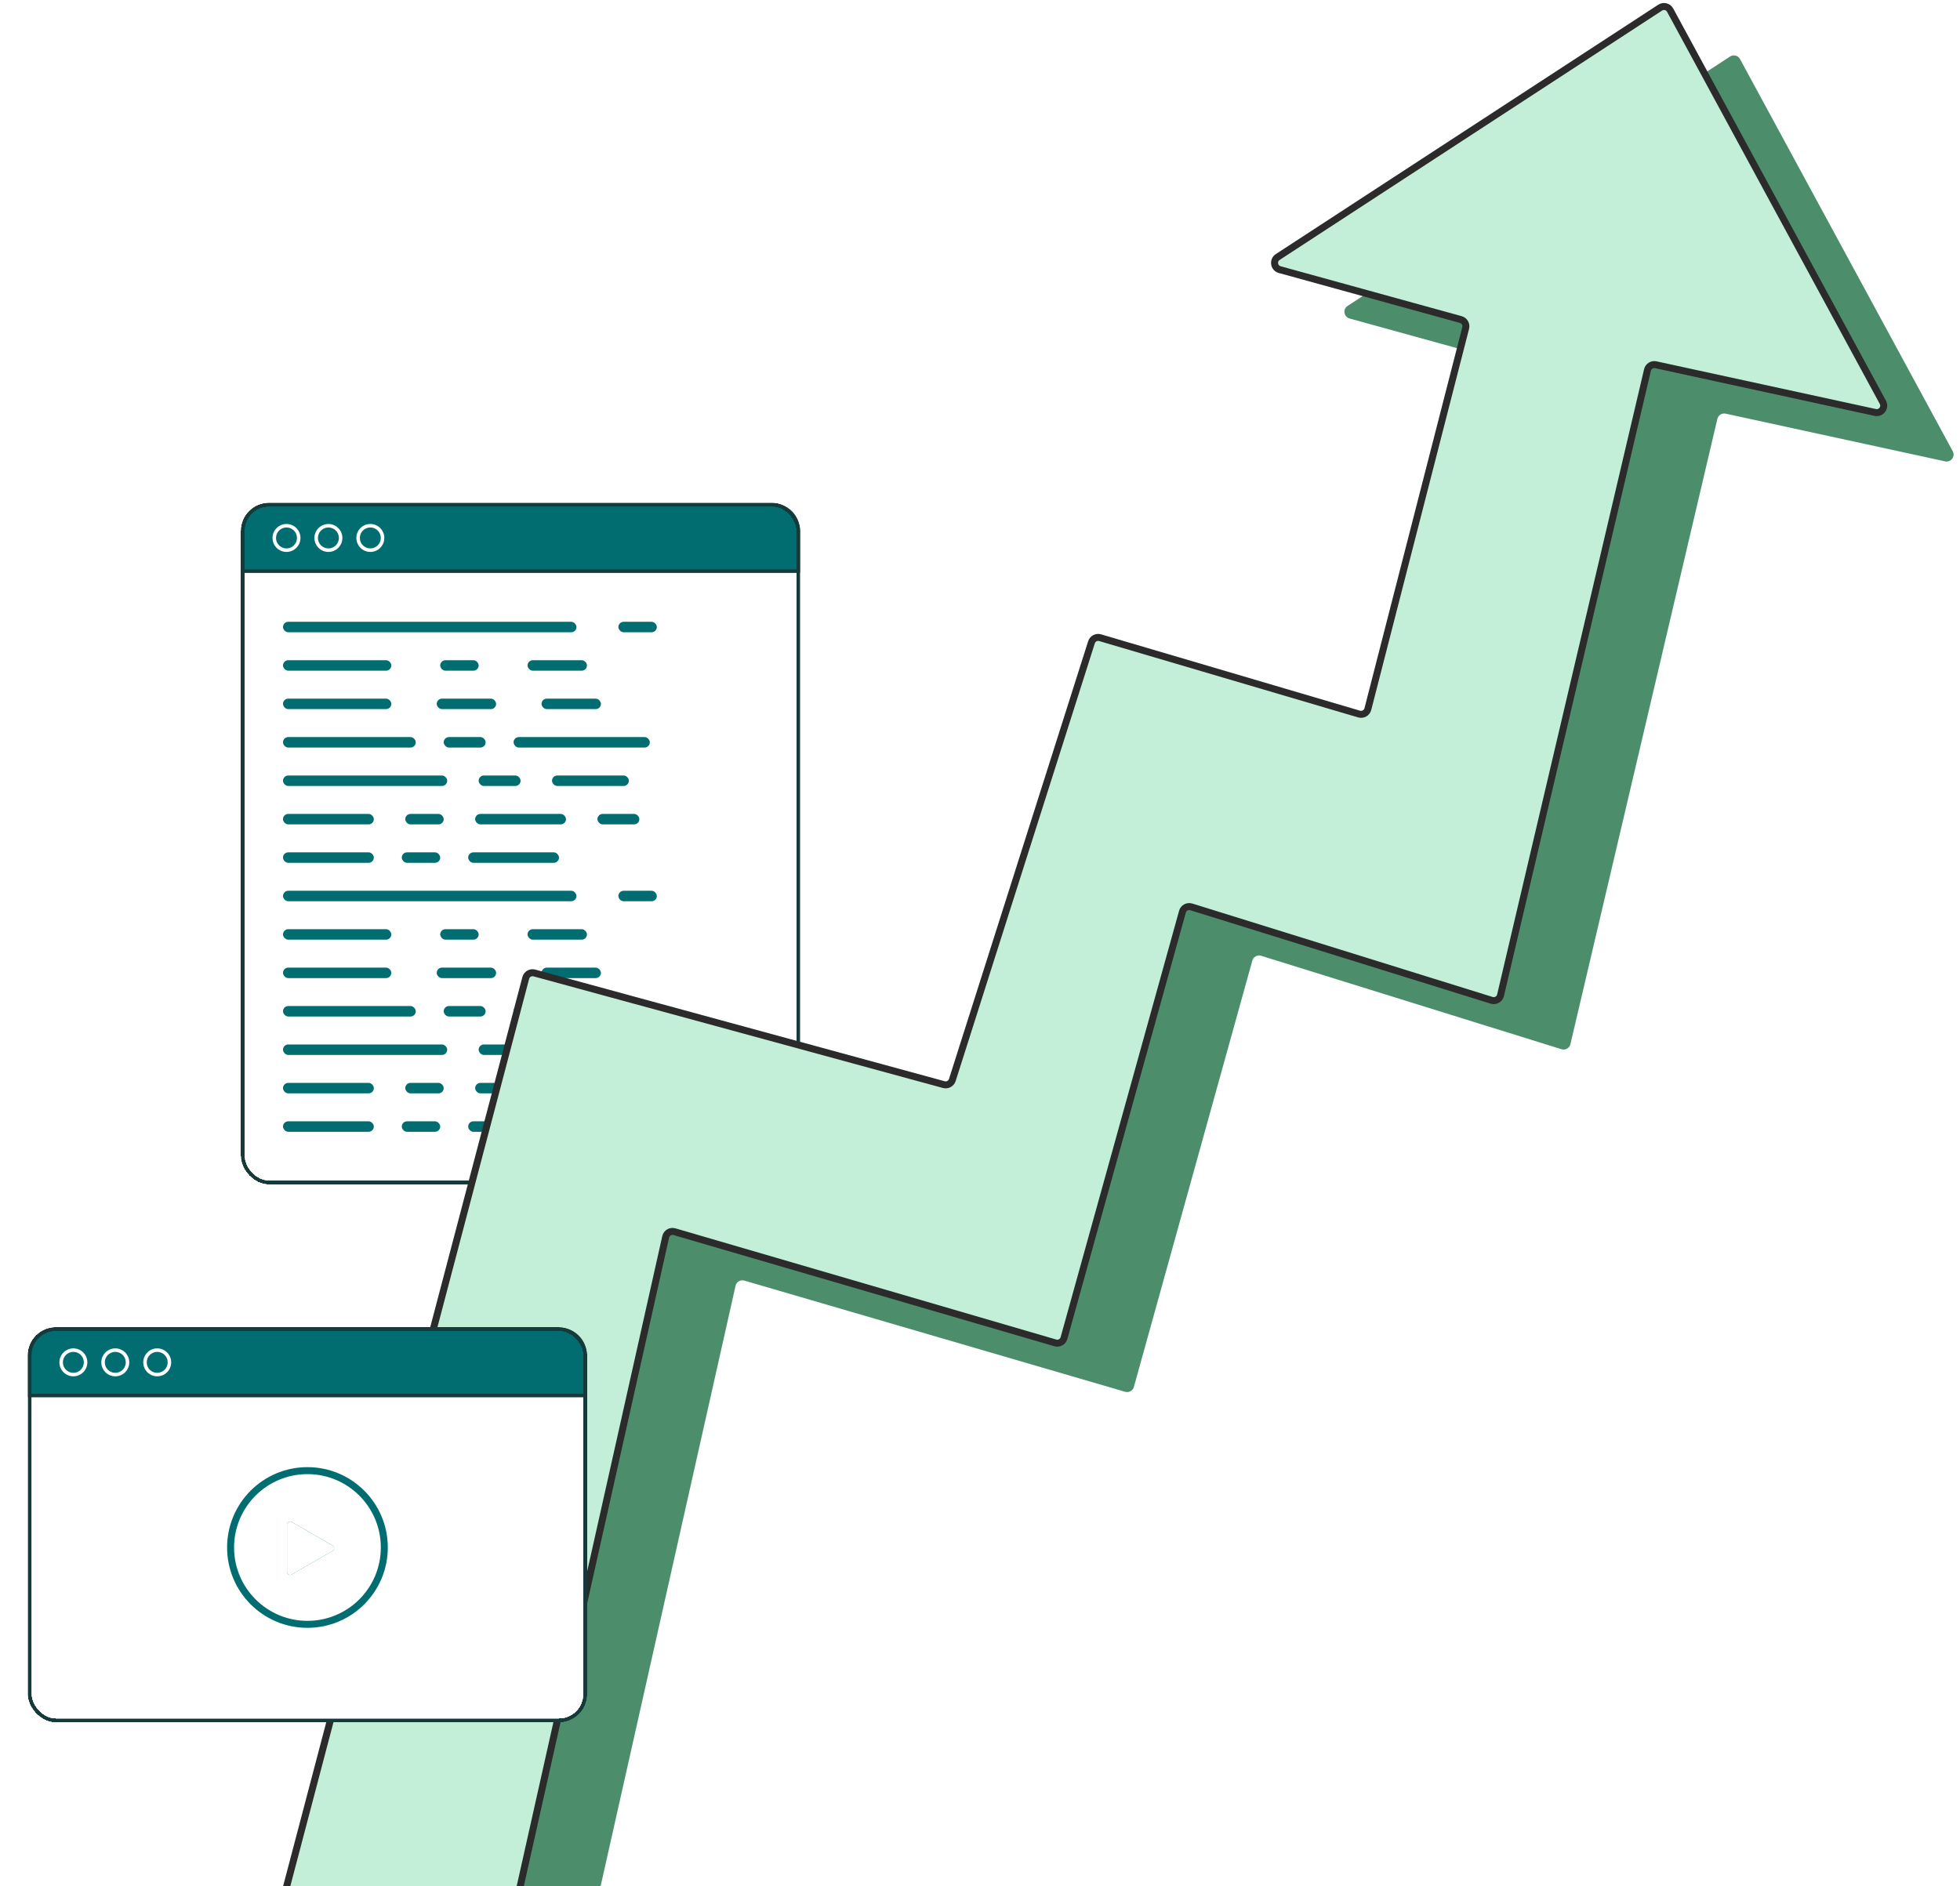 <svg width="561" height="540" viewBox="0 0 561 540" fill="none" xmlns="http://www.w3.org/2000/svg">
<g filter="url(#filter0_d_856_27322)">
<rect x="61" y="136" width="160" height="195" rx="8" fill="white" shape-rendering="crispEdges"/>
<rect x="61.5" y="136.5" width="159" height="194" rx="7.5" fill="white" stroke="#163939"/>
<path d="M69 136.5H213C217.142 136.5 220.5 139.858 220.5 144V155.5H61.5V144C61.5 139.858 64.858 136.5 69 136.5Z" fill="#016D71" stroke="#163939"/>
<path fill-rule="evenodd" clip-rule="evenodd" d="M74 149C75.657 149 77 147.657 77 146C77 144.343 75.657 143 74 143C72.343 143 71 144.343 71 146C71 147.657 72.343 149 74 149ZM74 150C76.209 150 78 148.209 78 146C78 143.791 76.209 142 74 142C71.791 142 70 143.791 70 146C70 148.209 71.791 150 74 150ZM86 149C87.657 149 89 147.657 89 146C89 144.343 87.657 143 86 143C84.343 143 83 144.343 83 146C83 147.657 84.343 149 86 149ZM86 150C88.209 150 90 148.209 90 146C90 143.791 88.209 142 86 142C83.791 142 82 143.791 82 146C82 148.209 83.791 150 86 150ZM101 146C101 147.657 99.657 149 98 149C96.343 149 95 147.657 95 146C95 144.343 96.343 143 98 143C99.657 143 101 144.343 101 146ZM102 146C102 148.209 100.209 150 98 150C95.791 150 94 148.209 94 146C94 143.791 95.791 142 98 142C100.209 142 102 143.791 102 146Z" fill="white"/>
<rect x="73" y="170" width="84" height="3" rx="1.5" fill="#016D71"/>
<rect x="169" y="170" width="11" height="3" rx="1.5" fill="#016D71"/>
<rect x="73" y="181" width="31" height="3" rx="1.5" fill="#016D71"/>
<rect x="118" y="181" width="11" height="3" rx="1.5" fill="#016D71"/>
<rect x="143" y="181" width="17" height="3" rx="1.5" fill="#016D71"/>
<rect x="73" y="192" width="31" height="3" rx="1.5" fill="#016D71"/>
<rect x="117" y="192" width="17" height="3" rx="1.5" fill="#016D71"/>
<rect x="147" y="192" width="17" height="3" rx="1.5" fill="#016D71"/>
<rect x="73" y="203" width="38" height="3" rx="1.5" fill="#016D71"/>
<rect x="119" y="203" width="12" height="3" rx="1.5" fill="#016D71"/>
<rect x="139" y="203" width="39" height="3" rx="1.5" fill="#016D71"/>
<rect x="73" y="214" width="47" height="3" rx="1.5" fill="#016D71"/>
<rect x="129" y="214" width="12" height="3" rx="1.5" fill="#016D71"/>
<rect x="150" y="214" width="22" height="3" rx="1.5" fill="#016D71"/>
<rect x="73" y="225" width="26" height="3" rx="1.5" fill="#016D71"/>
<rect x="108" y="225" width="11" height="3" rx="1.5" fill="#016D71"/>
<rect x="128" y="225" width="26" height="3" rx="1.5" fill="#016D71"/>
<rect x="163" y="225" width="12" height="3" rx="1.5" fill="#016D71"/>
<rect x="73" y="236" width="26" height="3" rx="1.5" fill="#016D71"/>
<rect x="107" y="236" width="11" height="3" rx="1.5" fill="#016D71"/>
<rect x="126" y="236" width="26" height="3" rx="1.5" fill="#016D71"/>
<rect x="73" y="247" width="84" height="3" rx="1.5" fill="#016D71"/>
<rect x="169" y="247" width="11" height="3" rx="1.5" fill="#016D71"/>
<rect x="73" y="258" width="31" height="3" rx="1.5" fill="#016D71"/>
<rect x="118" y="258" width="11" height="3" rx="1.5" fill="#016D71"/>
<rect x="143" y="258" width="17" height="3" rx="1.5" fill="#016D71"/>
<rect x="73" y="269" width="31" height="3" rx="1.5" fill="#016D71"/>
<rect x="117" y="269" width="17" height="3" rx="1.5" fill="#016D71"/>
<rect x="147" y="269" width="17" height="3" rx="1.5" fill="#016D71"/>
<rect x="73" y="280" width="38" height="3" rx="1.5" fill="#016D71"/>
<rect x="119" y="280" width="12" height="3" rx="1.5" fill="#016D71"/>
<rect x="139" y="280" width="39" height="3" rx="1.5" fill="#016D71"/>
<rect x="73" y="291" width="47" height="3" rx="1.5" fill="#016D71"/>
<rect x="129" y="291" width="12" height="3" rx="1.5" fill="#016D71"/>
<rect x="150" y="291" width="22" height="3" rx="1.5" fill="#016D71"/>
<rect x="73" y="302" width="26" height="3" rx="1.5" fill="#016D71"/>
<rect x="108" y="302" width="11" height="3" rx="1.5" fill="#016D71"/>
<rect x="128" y="302" width="26" height="3" rx="1.5" fill="#016D71"/>
<rect x="163" y="302" width="12" height="3" rx="1.5" fill="#016D71"/>
<rect x="73" y="313" width="26" height="3" rx="1.5" fill="#016D71"/>
<rect x="107" y="313" width="11" height="3" rx="1.5" fill="#016D71"/>
<rect x="126" y="313" width="26" height="3" rx="1.5" fill="#016D71"/>
<rect x="61.5" y="136.5" width="159" height="194" rx="7.5" stroke="#163939" shape-rendering="crispEdges"/>
</g>
<path d="M210.533 368.078L171.351 542.438C171.146 543.351 170.335 544 169.4 544H106.601C105.288 544 104.331 542.755 104.668 541.486L170.483 293.945C170.768 292.873 171.871 292.238 172.942 292.53L290.149 324.495C291.183 324.777 292.256 324.193 292.581 323.171L332.407 197.866C332.736 196.829 333.835 196.246 334.878 196.554L409.012 218.414C410.098 218.734 411.234 218.09 411.515 216.993L439.512 107.903C439.783 106.846 439.158 105.768 438.106 105.478L386.277 91.18C384.616 90.722 384.273 88.518 385.716 87.577L495.183 16.185C496.162 15.546 497.477 15.879 498.034 16.906L558.92 129.165C559.736 130.669 558.409 132.437 556.737 132.073L493.922 118.418C492.855 118.186 491.8 118.852 491.55 119.915L449.491 298.91C449.226 300.04 448.058 300.707 446.95 300.362L360.969 273.613C359.892 273.277 358.75 273.9 358.448 274.987L324.542 397.047C324.244 398.122 323.125 398.744 322.055 398.432L213.045 366.597C211.937 366.274 210.786 366.952 210.533 368.078Z" fill="#4C8E6C"/>
<path d="M190.534 354.08L148.35 542.437C148.145 543.351 147.335 544 146.398 544H83.594C82.283 544 81.326 542.759 81.66 541.491L150.486 279.952C150.769 278.877 151.874 278.238 152.947 278.531L270.149 310.495C271.183 310.777 272.256 310.193 272.581 309.171L312.407 183.866C312.736 182.829 313.835 182.246 314.878 182.554L389.012 204.414C390.098 204.734 391.234 204.09 391.515 202.993L419.512 93.903C419.783 92.846 419.158 91.768 418.106 91.478L366.277 77.18C364.616 76.722 364.273 74.518 365.716 73.577L475.183 2.185C476.162 1.547 477.477 1.879 478.034 2.906L538.92 115.165C539.736 116.669 538.409 118.437 536.737 118.073L473.922 104.418C472.855 104.186 471.8 104.852 471.55 105.915L429.491 284.91C429.226 286.04 428.058 286.707 426.95 286.362L340.969 259.613C339.892 259.277 338.75 259.9 338.448 260.987L304.542 383.047C304.244 384.122 303.125 384.744 302.055 384.432L193.046 352.598C191.938 352.274 190.786 352.954 190.534 354.08Z" fill="#C3EFD8" stroke="#2B2B2B" stroke-width="2"/>
<g filter="url(#filter1_d_856_27322)">
<rect y="372" width="160" height="113" rx="8" fill="white" shape-rendering="crispEdges"/>
<rect x="0.5" y="372.5" width="159" height="112" rx="7.5" fill="white" stroke="#163939"/>
<path d="M8 372.5H152C156.142 372.5 159.5 375.858 159.5 380V391.5H0.5V380C0.5 375.858 3.858 372.5 8 372.5Z" fill="#016D71" stroke="#163939"/>
<path fill-rule="evenodd" clip-rule="evenodd" d="M13 385C14.657 385 16 383.657 16 382C16 380.343 14.657 379 13 379C11.343 379 10 380.343 10 382C10 383.657 11.343 385 13 385ZM13 386C15.209 386 17 384.209 17 382C17 379.791 15.209 378 13 378C10.791 378 9 379.791 9 382C9 384.209 10.791 386 13 386ZM25 385C26.657 385 28 383.657 28 382C28 380.343 26.657 379 25 379C23.343 379 22 380.343 22 382C22 383.657 23.343 385 25 385ZM25 386C27.209 386 29 384.209 29 382C29 379.791 27.209 378 25 378C22.791 378 21 379.791 21 382C21 384.209 22.791 386 25 386ZM40 382C40 383.657 38.657 385 37 385C35.343 385 34 383.657 34 382C34 380.343 35.343 379 37 379C38.657 379 40 380.343 40 382ZM41 382C41 384.209 39.209 386 37 386C34.791 386 33 384.209 33 382C33 379.791 34.791 378 37 378C39.209 378 41 379.791 41 382Z" fill="white"/>
<circle cx="80" cy="435" r="22" stroke="#016D71" stroke-width="2"/>
<path d="M87.171 434.434C87.77 434.78 87.77 435.645 87.171 435.991L75.493 442.733C74.894 443.08 74.144 442.647 74.144 441.955L74.144 428.471C74.144 427.779 74.894 427.346 75.493 427.692L87.171 434.434Z" fill="#016D71"/>
<path d="M87.171 434.435C87.77 434.781 87.77 435.646 87.171 435.992L75.493 442.734C74.894 443.08 74.144 442.647 74.144 441.955L74.144 428.471C74.144 427.779 74.894 427.346 75.493 427.693L87.171 434.435Z" fill="white"/>
<rect x="0.5" y="372.5" width="159" height="112" rx="7.5" stroke="#163939" shape-rendering="crispEdges"/>
</g>
<defs>
<filter id="filter0_d_856_27322" x="61" y="136" width="168" height="203" filterUnits="userSpaceOnUse" color-interpolation-filters="sRGB">
<feFlood flood-opacity="0" result="BackgroundImageFix"/>
<feColorMatrix in="SourceAlpha" type="matrix" values="0 0 0 0 0 0 0 0 0 0 0 0 0 0 0 0 0 0 127 0" result="hardAlpha"/>
<feOffset dx="8" dy="8"/>
<feComposite in2="hardAlpha" operator="out"/>
<feColorMatrix type="matrix" values="0 0 0 0 0.086 0 0 0 0 0.224 0 0 0 0 0.224 0 0 0 1 0"/>
<feBlend mode="normal" in2="BackgroundImageFix" result="effect1_dropShadow_856_27322"/>
<feBlend mode="normal" in="SourceGraphic" in2="effect1_dropShadow_856_27322" result="shape"/>
</filter>
<filter id="filter1_d_856_27322" x="0" y="372" width="168" height="121" filterUnits="userSpaceOnUse" color-interpolation-filters="sRGB">
<feFlood flood-opacity="0" result="BackgroundImageFix"/>
<feColorMatrix in="SourceAlpha" type="matrix" values="0 0 0 0 0 0 0 0 0 0 0 0 0 0 0 0 0 0 127 0" result="hardAlpha"/>
<feOffset dx="8" dy="8"/>
<feComposite in2="hardAlpha" operator="out"/>
<feColorMatrix type="matrix" values="0 0 0 0 0.086 0 0 0 0 0.224 0 0 0 0 0.224 0 0 0 1 0"/>
<feBlend mode="normal" in2="BackgroundImageFix" result="effect1_dropShadow_856_27322"/>
<feBlend mode="normal" in="SourceGraphic" in2="effect1_dropShadow_856_27322" result="shape"/>
</filter>
</defs>
</svg>
